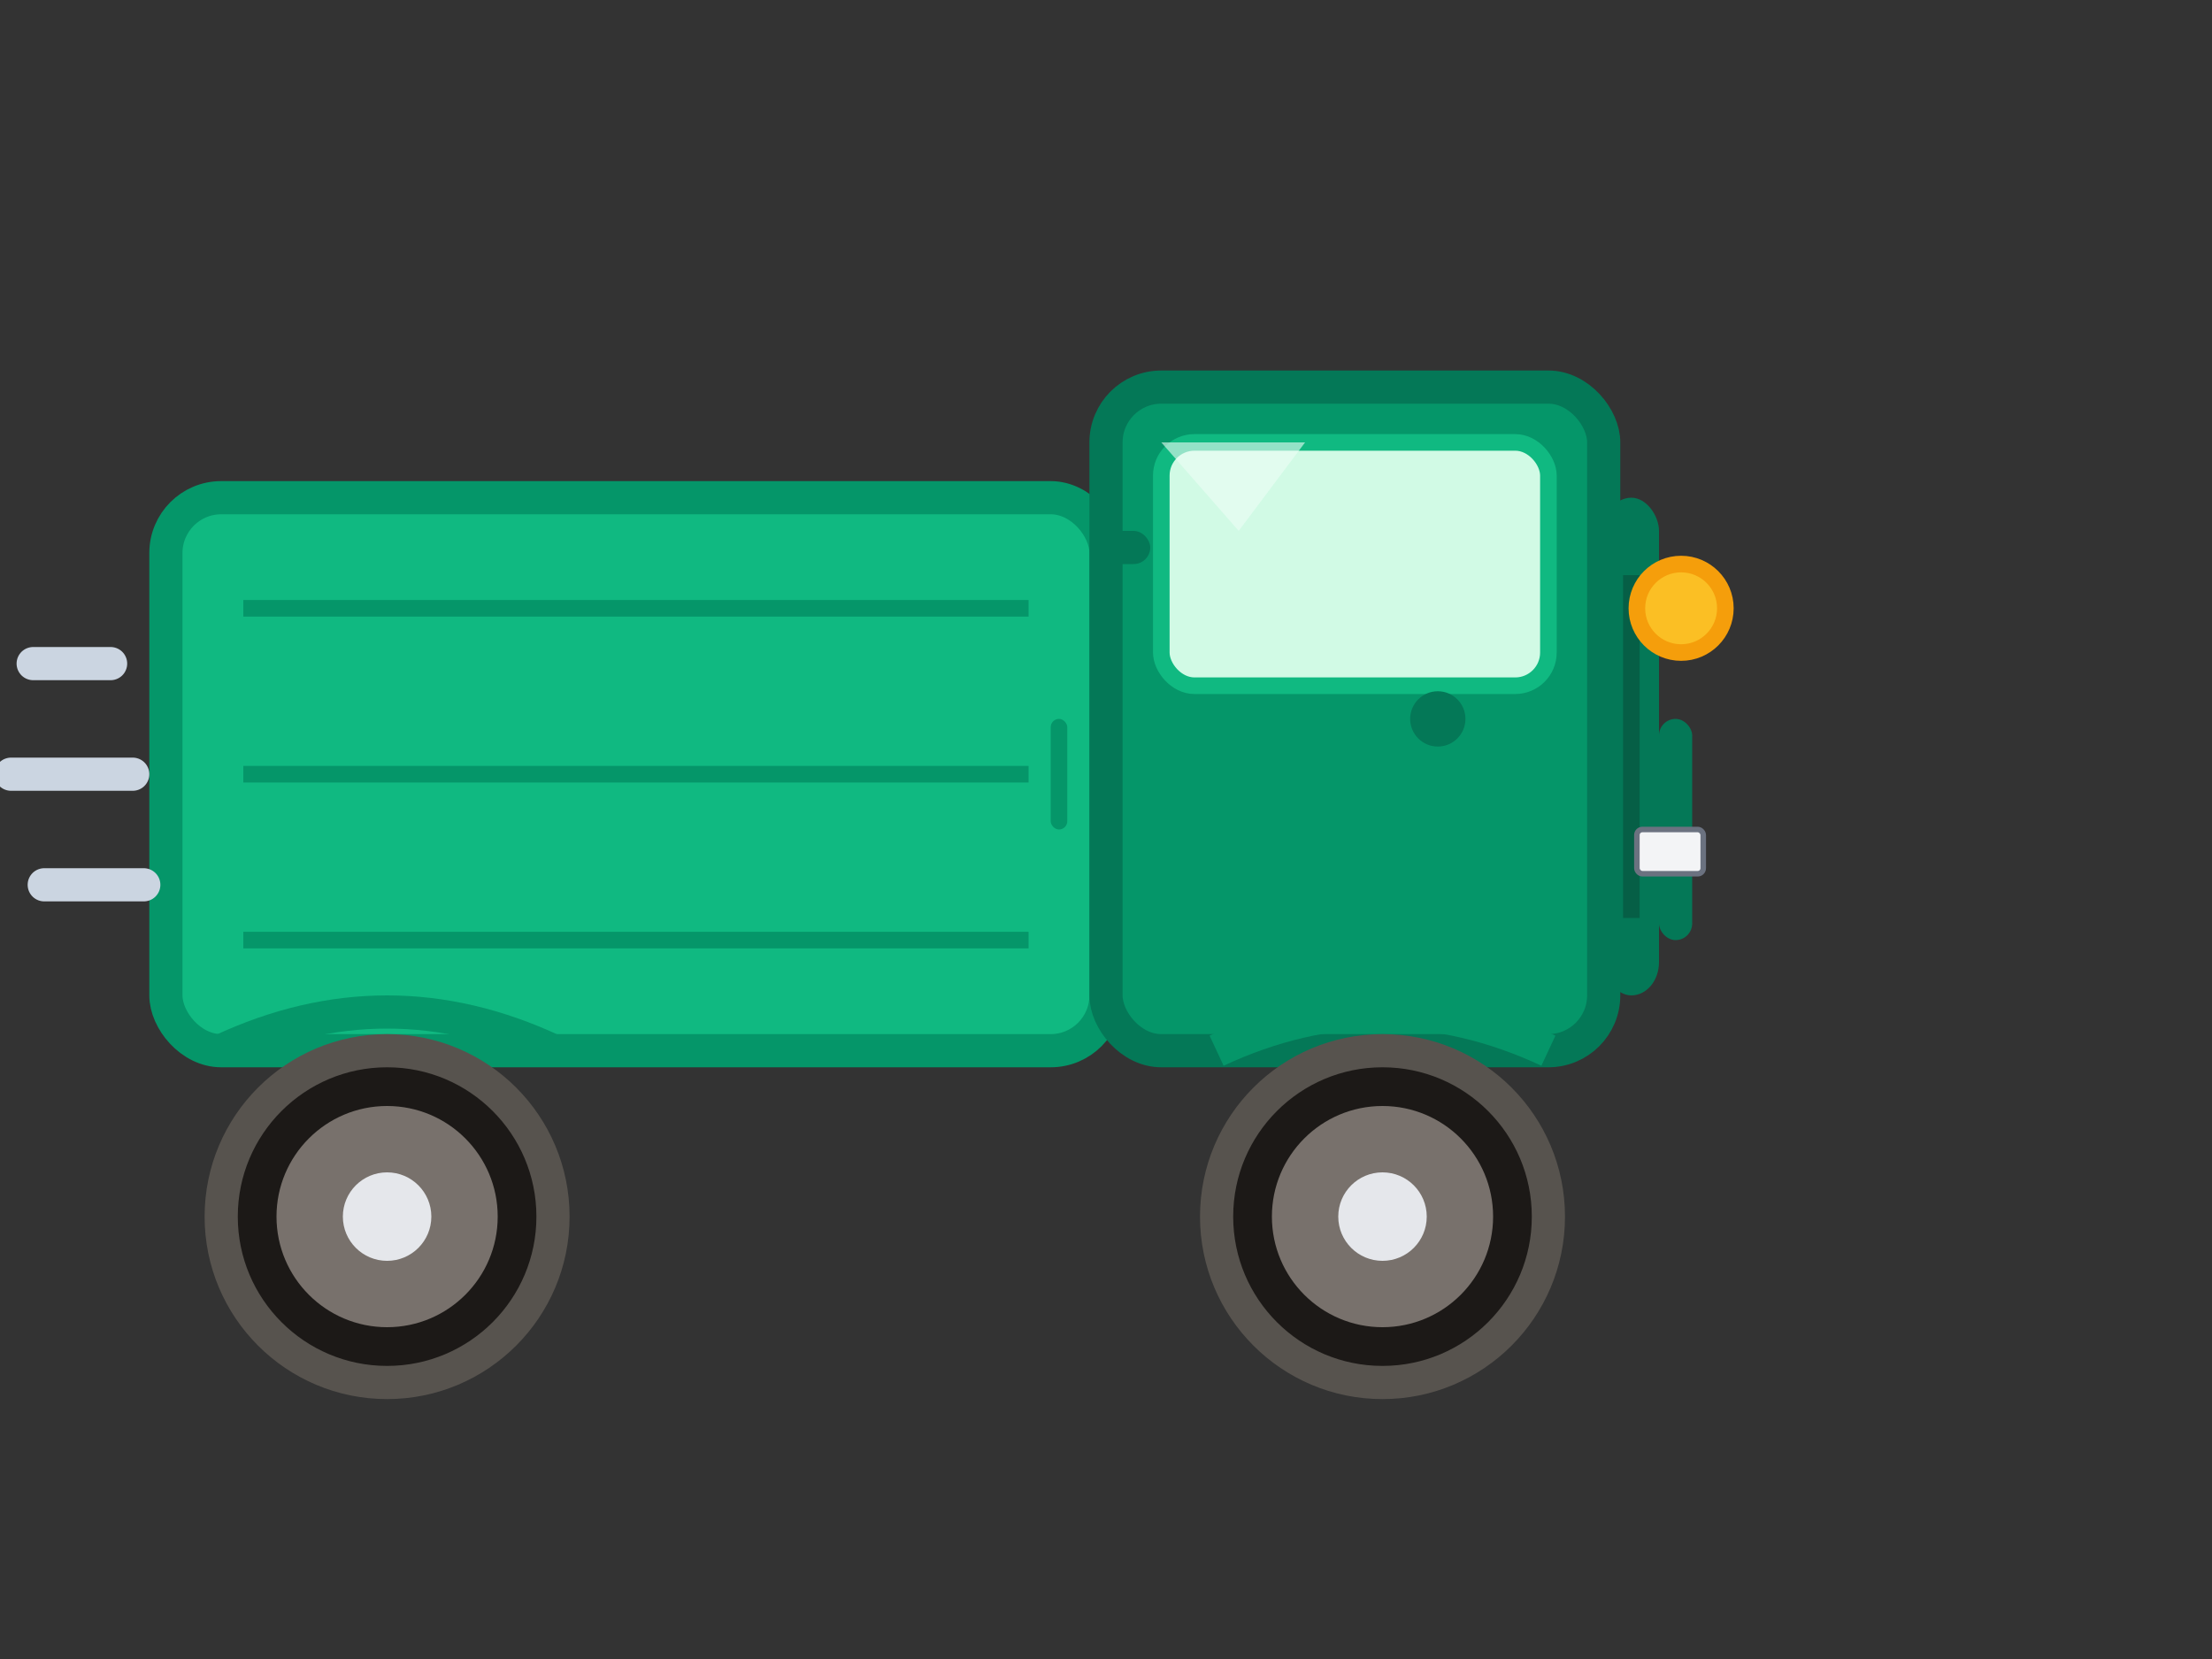 <svg width="200" height="150" viewBox="0 0 200 150" fill="none" xmlns="http://www.w3.org/2000/svg">
  <rect x="0" y="0" width="200" height="150" fill="#333333" stroke="none"/>
  <!-- Truck body -->
  <rect x="15" y="45" width="85" height="50" rx="5" fill="#10b981" stroke="#059669" stroke-width="3"/>
  
  <!-- Truck cab -->
  <rect x="100" y="35" width="45" height="60" rx="5" fill="#059669" stroke="#047857" stroke-width="3"/>
  
  <!-- Windshield -->
  <rect x="105" y="40" width="35" height="22" rx="3" fill="#d1fae5" stroke="#10b981" stroke-width="1.5"/>
  
  <!-- Front grille -->
  <rect x="145" y="45" width="5" height="45" rx="3" fill="#047857"/>
  <line x1="147.5" y1="52" x2="147.5" y2="83" stroke="#065f46" stroke-width="1.5"/>
  
  <!-- Cargo area details -->
  <line x1="22" y1="55" x2="93" y2="55" stroke="#059669" stroke-width="1.5"/>
  <line x1="22" y1="70" x2="93" y2="70" stroke="#059669" stroke-width="1.5"/>
  <line x1="22" y1="85" x2="93" y2="85" stroke="#059669" stroke-width="1.5"/>
  
  <!-- Door handle -->
  <circle cx="130" cy="65" r="2.5" fill="#047857"/>
  
  <!-- Wheels -->
  <circle cx="35" cy="110" r="15" fill="#1c1917" stroke="#57534e" stroke-width="3"/>
  <circle cx="35" cy="110" r="10" fill="#78716c"/>
  <circle cx="35" cy="110" r="4" fill="#e5e7eb"/>
  
  <circle cx="125" cy="110" r="15" fill="#1c1917" stroke="#57534e" stroke-width="3"/>
  <circle cx="125" cy="110" r="10" fill="#78716c"/>
  <circle cx="125" cy="110" r="4" fill="#e5e7eb"/>
  
  <!-- Wheel wells -->
  <path d="M20 95 Q35 88 50 95" stroke="#059669" stroke-width="3" fill="none"/>
  <path d="M110 95 Q125 88 140 95" stroke="#059669" stroke-width="3" fill="none"/>
  
  <!-- Headlight -->
  <circle cx="152" cy="55" r="4" fill="#fbbf24" stroke="#f59e0b" stroke-width="1.5"/>
  
  <!-- Side mirror -->
  <rect x="100" y="48" width="4" height="3" rx="1.5" fill="#047857"/>
  
  <!-- Motion lines for speed effect -->
  <line x1="3" y1="60" x2="10" y2="60" stroke="#cbd5e1" stroke-width="3" stroke-linecap="round"/>
  <line x1="1" y1="70" x2="12" y2="70" stroke="#cbd5e1" stroke-width="3" stroke-linecap="round"/>
  <line x1="4" y1="80" x2="13" y2="80" stroke="#cbd5e1" stroke-width="3" stroke-linecap="round"/>
  
  <!-- Additional details for larger size -->
  <!-- Front bumper -->
  <rect x="150" y="65" width="3" height="20" rx="1.5" fill="#047857"/>
  
  <!-- Cargo door handle -->
  <rect x="95" y="65" width="1.5" height="10" rx="0.75" fill="#059669"/>
  
  <!-- Window reflection -->
  <path d="M105 40 L118 40 L112 48 Z" fill="#ecfdf5" opacity="0.6"/>
  
  <!-- Front license plate area -->
  <rect x="148" y="75" width="6" height="4" rx="0.5" fill="#f3f4f6" stroke="#6b7280" stroke-width="0.5"/>
</svg> 